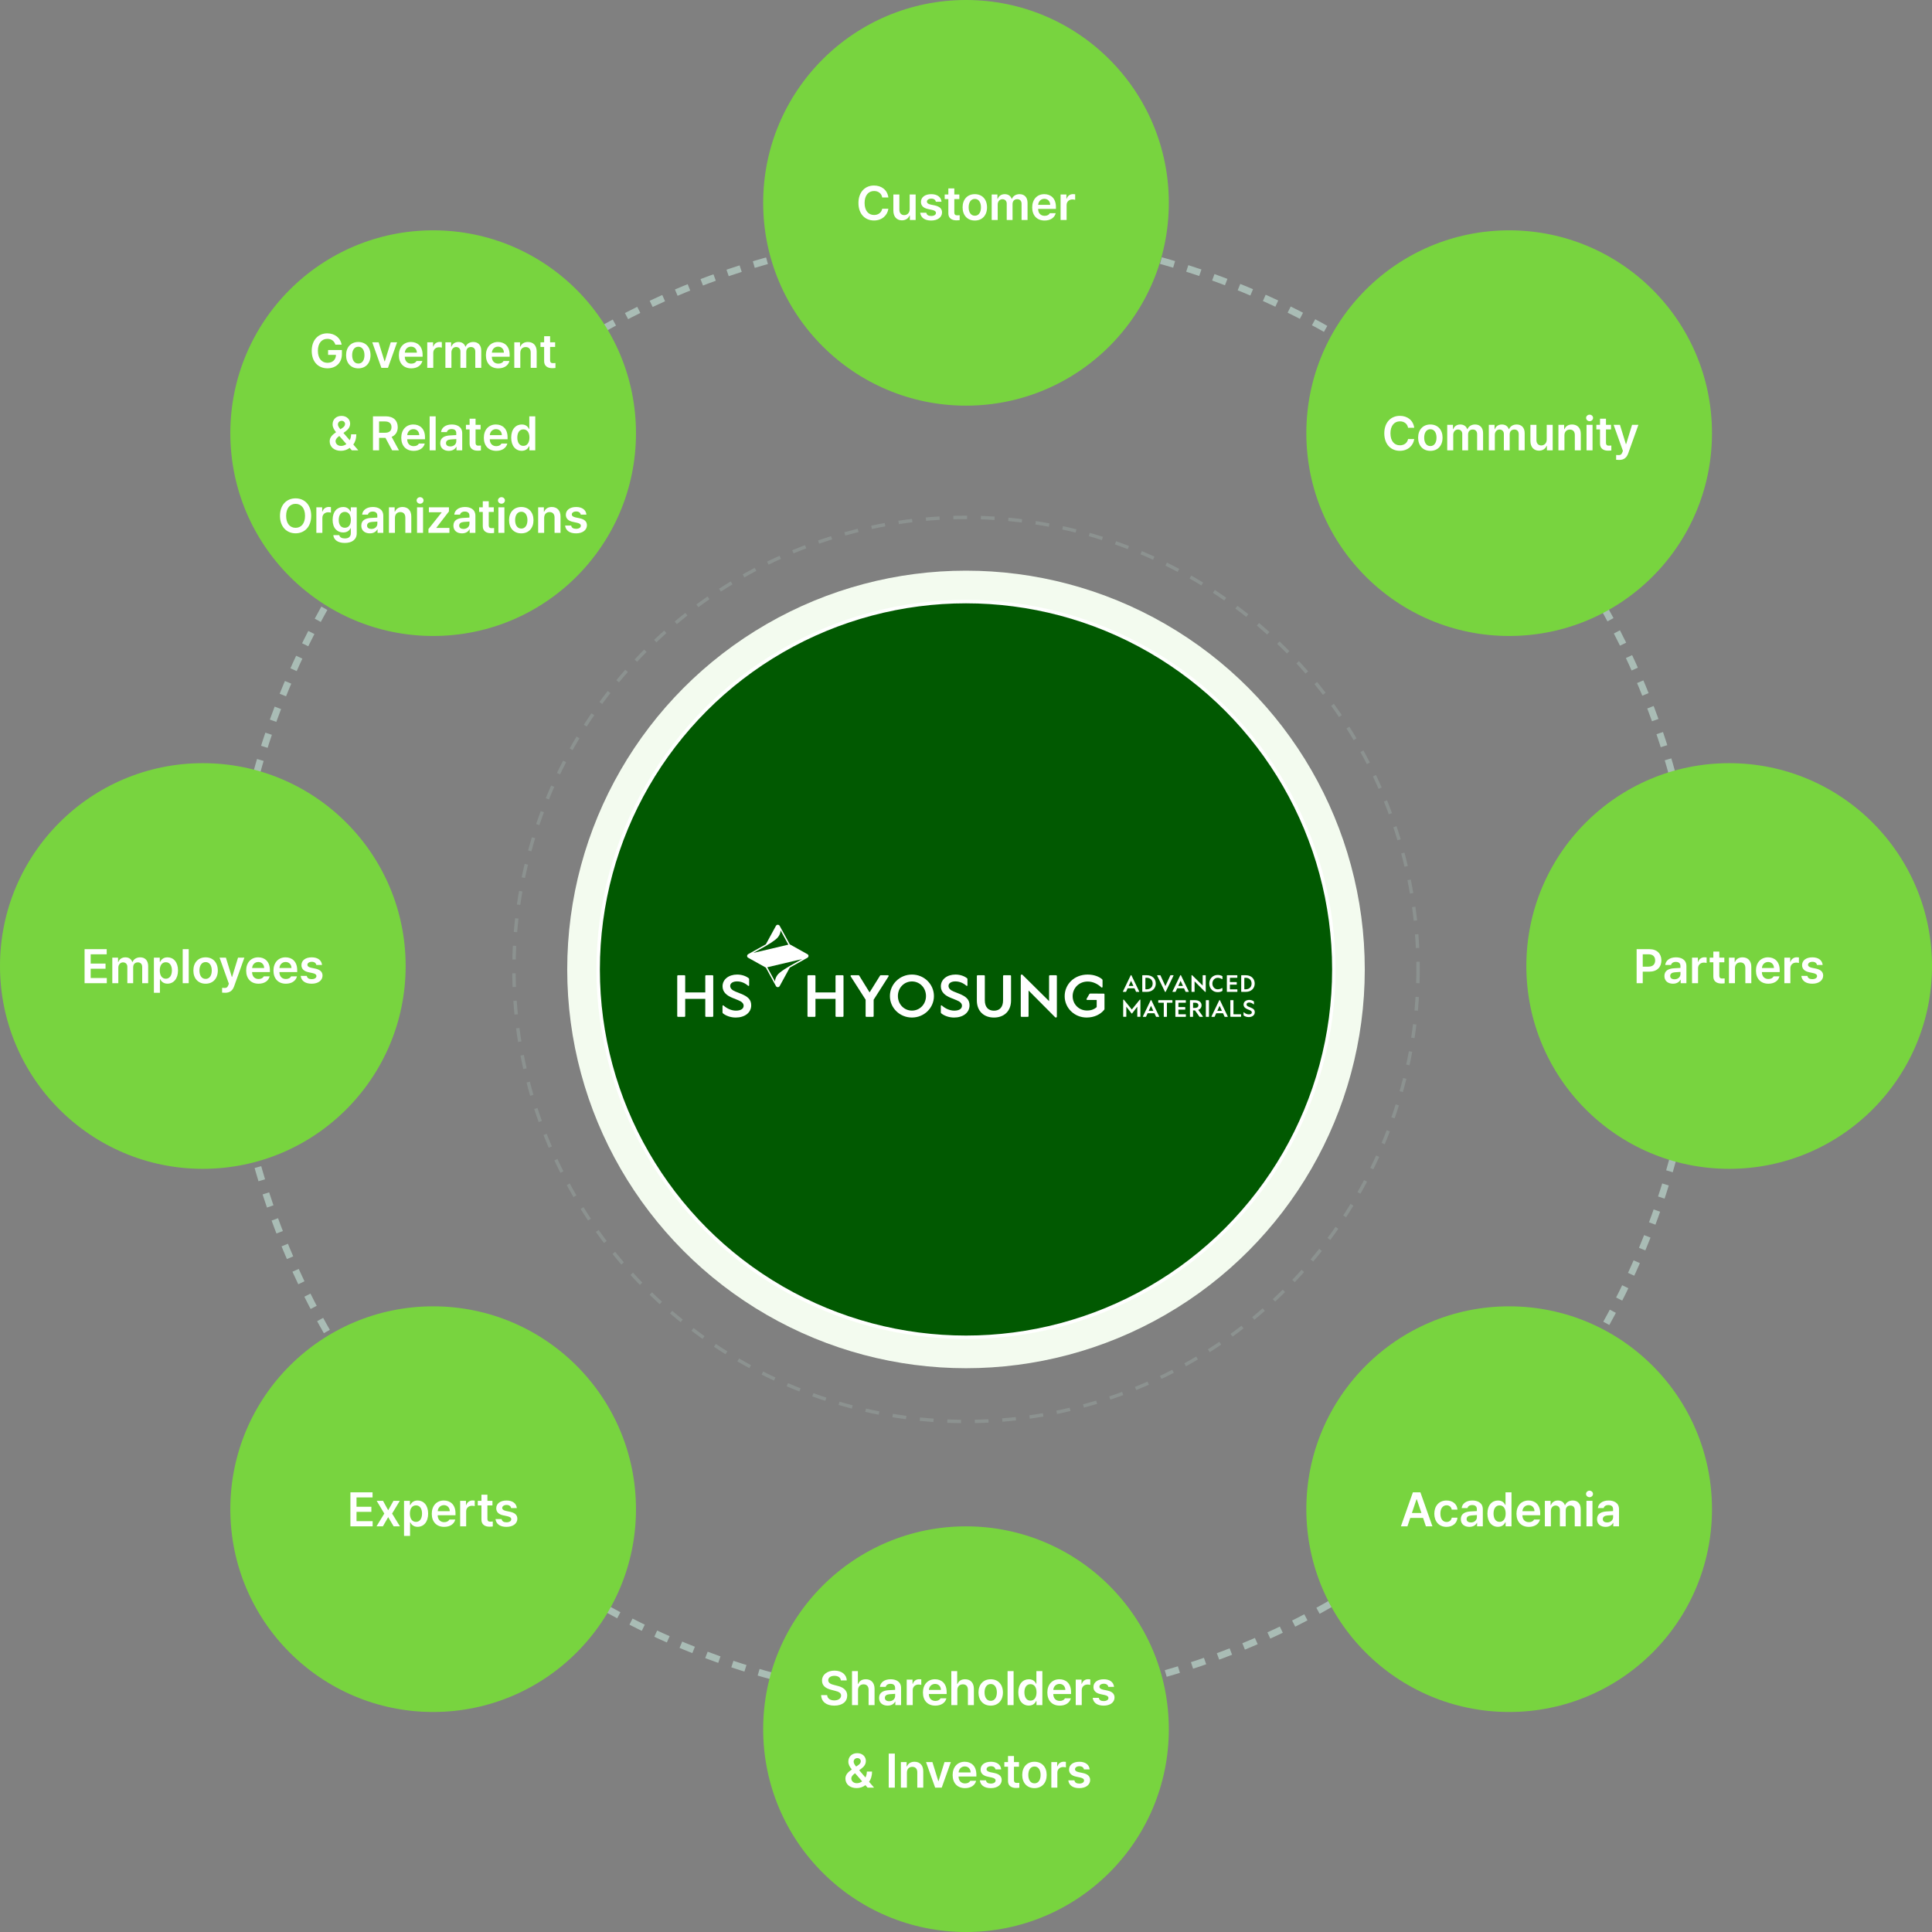 <svg width="562" height="562" viewBox="0 0 562 562" fill="none" xmlns="http://www.w3.org/2000/svg">
<rect x="0" y="0" width="562" height="562" fill="#808080" stroke="none"/>
<circle cx="281" cy="282" r="131.5" stroke="#A9BCB5" stroke-opacity="0.3" stroke-dasharray="4 4"/>
<circle cx="280.5" cy="281.5" r="213.5" stroke="#A9BCB5" stroke-width="2" stroke-dasharray="4 4"/>
<circle cx="439" cy="126" r="59" fill="#78D43F"/>
<circle cx="439" cy="439" r="59" fill="#78D43F"/>
<circle cx="126" cy="126" r="59" fill="#78D43F"/>
<circle cx="281" cy="59" r="59" fill="#78D43F"/>
<circle cx="59" cy="281" r="59" fill="#78D43F"/>
<circle cx="503" cy="281" r="59" fill="#78D43F"/>
<circle cx="281" cy="503" r="59" fill="#78D43F"/>
<circle cx="126" cy="439" r="59" fill="#78D43F"/>
<path d="M476.08 286V276.102H479.799C482.068 276.102 483.285 277.482 483.285 279.383C483.285 281.283 482.055 282.65 479.771 282.65H477.857V286H476.08ZM477.857 281.188H479.525C480.865 281.188 481.467 280.436 481.467 279.383C481.467 278.316 480.865 277.592 479.525 277.592H477.857V281.188ZM484.16 283.908C484.16 282.24 485.541 281.748 486.922 281.666C487.435 281.632 488.501 281.57 488.822 281.557V280.969C488.822 280.23 488.344 279.807 487.482 279.807C486.703 279.807 486.225 280.162 486.088 280.695H484.406C484.529 279.438 485.664 278.48 487.523 278.48C488.932 278.48 490.559 279.055 490.559 281.037V286H488.891V284.975H488.836C488.508 285.604 487.811 286.15 486.648 286.15C485.227 286.15 484.16 285.371 484.16 283.908ZM485.842 283.895C485.842 284.537 486.361 284.865 487.1 284.865C488.152 284.865 488.836 284.168 488.836 283.334V282.719L487.195 282.828C486.361 282.896 485.842 283.238 485.842 283.895ZM492.199 286V278.576H493.895V279.807H493.977C494.236 278.959 494.961 278.467 495.809 278.467C496 278.467 496.273 278.48 496.438 278.508V280.121C496.287 280.066 495.918 280.012 495.631 280.012C494.66 280.012 493.949 280.682 493.949 281.625V286H492.199ZM501.592 278.576V279.916H500.129V283.771C500.129 284.482 500.484 284.633 500.922 284.633C501.127 284.633 501.469 284.619 501.688 284.605V286.027C501.482 286.068 501.141 286.096 500.703 286.096C499.391 286.096 498.379 285.453 498.393 284.059V279.916H497.326V278.576H498.393V276.799H500.129V278.576H501.592ZM504.682 281.652V286H502.932V278.576H504.6V279.834H504.695C505.037 279 505.789 278.48 506.896 278.48C508.441 278.48 509.453 279.492 509.439 281.27V286H507.703V281.543C507.703 280.545 507.17 279.957 506.254 279.957C505.324 279.957 504.682 280.572 504.682 281.652ZM514.402 286.15C512.16 286.15 510.793 284.66 510.793 282.336C510.793 280.039 512.188 278.48 514.307 278.48C516.125 278.48 517.697 279.615 517.697 282.227V282.773H512.516C512.536 284.038 513.281 284.783 514.416 284.783C515.182 284.783 515.701 284.455 515.92 284.018H517.629C517.314 285.303 516.125 286.15 514.402 286.15ZM512.529 281.584H516.029C516.016 280.572 515.346 279.834 514.334 279.834C513.281 279.834 512.584 280.634 512.529 281.584ZM519.051 286V278.576H520.746V279.807H520.828C521.088 278.959 521.812 278.467 522.66 278.467C522.852 278.467 523.125 278.48 523.289 278.508V280.121C523.139 280.066 522.77 280.012 522.482 280.012C521.512 280.012 520.801 280.682 520.801 281.625V286H519.051ZM528.539 280.695C528.43 280.135 527.965 279.779 527.227 279.779C526.475 279.779 525.928 280.148 525.941 280.654C525.928 281.037 526.242 281.324 526.994 281.502L528.252 281.762C529.66 282.076 530.33 282.719 530.344 283.785C530.33 285.18 529.113 286.15 527.172 286.15C525.285 286.15 524.164 285.303 523.986 283.881H525.764C525.873 284.51 526.365 284.824 527.172 284.824C528.006 284.824 528.566 284.482 528.566 283.936C528.566 283.512 528.225 283.238 527.486 283.074L526.297 282.814C524.916 282.541 524.205 281.816 524.205 280.75C524.205 279.383 525.381 278.48 527.199 278.48C528.977 278.48 530.07 279.342 530.193 280.695H528.539Z" fill="white"/>
<path d="M409.595 124.438C409.389 123.248 408.432 122.564 407.229 122.564C405.602 122.564 404.468 123.809 404.468 126.051C404.468 128.32 405.616 129.537 407.229 129.537C408.405 129.537 409.362 128.881 409.595 127.719H411.386C411.112 129.619 409.554 131.137 407.202 131.137C404.591 131.137 402.677 129.236 402.677 126.051C402.677 122.852 404.618 120.965 407.202 120.965C409.389 120.965 411.085 122.236 411.386 124.438H409.595ZM416.075 131.15C413.915 131.15 412.52 129.619 412.52 127.322C412.52 125.012 413.915 123.48 416.075 123.48C418.249 123.48 419.63 125.012 419.63 127.322C419.63 129.619 418.249 131.15 416.075 131.15ZM416.089 129.756C417.278 129.756 417.866 128.676 417.866 127.309C417.866 125.955 417.278 124.861 416.089 124.861C414.872 124.861 414.284 125.955 414.284 127.309C414.284 128.676 414.872 129.756 416.089 129.756ZM420.983 131V123.576H422.651V124.834H422.747C423.048 123.986 423.8 123.48 424.784 123.48C425.796 123.48 426.507 123.986 426.794 124.834H426.876C427.204 124.014 428.024 123.48 429.104 123.48C430.458 123.48 431.415 124.355 431.415 126.01V131H429.679V126.283C429.679 125.354 429.118 124.943 428.407 124.943C427.546 124.943 427.054 125.531 427.054 126.365V131H425.358V126.215C425.358 125.449 424.839 124.943 424.1 124.943C423.348 124.943 422.733 125.559 422.733 126.488V131H420.983ZM433.083 131V123.576H434.751V124.834H434.846C435.147 123.986 435.899 123.48 436.884 123.48C437.895 123.48 438.606 123.986 438.893 124.834H438.975C439.304 124.014 440.124 123.48 441.204 123.48C442.557 123.48 443.514 124.355 443.514 126.01V131H441.778V126.283C441.778 125.354 441.218 124.943 440.507 124.943C439.645 124.943 439.153 125.531 439.153 126.365V131H437.458V126.215C437.458 125.449 436.938 124.943 436.2 124.943C435.448 124.943 434.833 125.559 434.833 126.488V131H433.083ZM449.927 127.883V123.576H451.663V131H449.981V129.688H449.899C449.557 130.508 448.778 131.096 447.671 131.096C446.208 131.096 445.196 130.084 445.182 128.307V123.576H446.932V128.033C446.932 128.977 447.493 129.578 448.341 129.578C449.106 129.578 449.927 129.018 449.927 127.883ZM455.081 126.652V131H453.331V123.576H454.999V124.834H455.095C455.436 124 456.188 123.48 457.296 123.48C458.841 123.48 459.852 124.492 459.839 126.27V131H458.102V126.543C458.102 125.545 457.569 124.957 456.653 124.957C455.723 124.957 455.081 125.572 455.081 126.652ZM461.507 131V123.576H463.257V131H461.507ZM462.395 122.523C461.848 122.523 461.384 122.1 461.384 121.566C461.384 121.047 461.848 120.623 462.395 120.623C462.956 120.623 463.407 121.047 463.407 121.566C463.407 122.1 462.956 122.523 462.395 122.523ZM468.63 123.576V124.916H467.167V128.771C467.167 129.482 467.522 129.633 467.96 129.633C468.165 129.633 468.507 129.619 468.725 129.605V131.027C468.52 131.068 468.179 131.096 467.741 131.096C466.429 131.096 465.417 130.453 465.43 129.059V124.916H464.364V123.576H465.43V121.799H467.167V123.576H468.63ZM471.022 133.789C470.68 133.789 470.339 133.775 470.12 133.748V132.354C470.339 132.367 470.626 132.381 470.858 132.381C471.282 132.381 471.637 132.34 471.938 131.547L472.089 131.15L469.382 123.576H471.227L472.95 129.182H473.032L474.755 123.576H476.6L473.62 131.902C473.196 133.092 472.417 133.789 471.022 133.789Z" fill="white"/>
<path d="M256.63 57.438C256.425 56.248 255.468 55.565 254.265 55.565C252.638 55.565 251.503 56.809 251.503 59.051C251.503 61.32 252.651 62.537 254.265 62.537C255.44 62.537 256.397 61.881 256.63 60.719H258.421C258.147 62.619 256.589 64.137 254.237 64.137C251.626 64.137 249.712 62.236 249.712 59.051C249.712 55.852 251.653 53.965 254.237 53.965C256.425 53.965 258.12 55.236 258.421 57.438H256.63ZM264.614 60.883V56.576H266.351V64H264.669V62.688H264.587C264.245 63.508 263.466 64.096 262.358 64.096C260.896 64.096 259.884 63.084 259.87 61.307V56.576H261.62V61.033C261.62 61.977 262.181 62.578 263.028 62.578C263.794 62.578 264.614 62.018 264.614 60.883ZM272.229 58.695C272.12 58.135 271.655 57.779 270.917 57.779C270.165 57.779 269.618 58.148 269.632 58.654C269.618 59.037 269.933 59.324 270.685 59.502L271.942 59.762C273.351 60.076 274.021 60.719 274.034 61.785C274.021 63.18 272.804 64.15 270.862 64.15C268.976 64.15 267.854 63.303 267.677 61.881H269.454C269.563 62.51 270.056 62.824 270.862 62.824C271.696 62.824 272.257 62.482 272.257 61.935C272.257 61.512 271.915 61.238 271.177 61.074L269.987 60.815C268.606 60.541 267.896 59.816 267.896 58.75C267.896 57.383 269.071 56.48 270.89 56.48C272.667 56.48 273.761 57.342 273.884 58.695H272.229ZM279.065 56.576V57.916H277.603V61.772C277.603 62.482 277.958 62.633 278.396 62.633C278.601 62.633 278.942 62.619 279.161 62.605V64.027C278.956 64.068 278.614 64.096 278.177 64.096C276.864 64.096 275.853 63.453 275.866 62.059V57.916H274.8V56.576H275.866V54.799H277.603V56.576H279.065ZM283.563 64.15C281.403 64.15 280.009 62.619 280.009 60.322C280.009 58.012 281.403 56.48 283.563 56.48C285.737 56.48 287.118 58.012 287.118 60.322C287.118 62.619 285.737 64.15 283.563 64.15ZM283.577 62.756C284.767 62.756 285.354 61.676 285.354 60.309C285.354 58.955 284.767 57.861 283.577 57.861C282.36 57.861 281.772 58.955 281.772 60.309C281.772 61.676 282.36 62.756 283.577 62.756ZM288.472 64V56.576H290.14V57.834H290.235C290.536 56.986 291.288 56.48 292.272 56.48C293.284 56.48 293.995 56.986 294.282 57.834H294.364C294.692 57.014 295.513 56.48 296.593 56.48C297.946 56.48 298.903 57.355 298.903 59.01V64H297.167V59.283C297.167 58.353 296.606 57.943 295.896 57.943C295.034 57.943 294.542 58.531 294.542 59.365V64H292.847V59.215C292.847 58.449 292.327 57.943 291.589 57.943C290.837 57.943 290.222 58.559 290.222 59.488V64H288.472ZM303.866 64.15C301.624 64.15 300.257 62.66 300.257 60.336C300.257 58.039 301.651 56.48 303.771 56.48C305.589 56.48 307.161 57.615 307.161 60.227V60.773H301.979C302 62.038 302.745 62.783 303.88 62.783C304.646 62.783 305.165 62.455 305.384 62.018H307.093C306.778 63.303 305.589 64.15 303.866 64.15ZM301.993 59.584H305.493C305.479 58.572 304.81 57.834 303.798 57.834C302.745 57.834 302.048 58.634 301.993 59.584ZM308.515 64V56.576H310.21V57.807H310.292C310.552 56.959 311.276 56.467 312.124 56.467C312.315 56.467 312.589 56.48 312.753 56.508V58.121C312.603 58.066 312.233 58.012 311.946 58.012C310.976 58.012 310.265 58.682 310.265 59.625V64H308.515Z" fill="white"/>
<path d="M97.556 100.26C97.241 99.207 96.421 98.564 95.218 98.564C93.618 98.564 92.47 99.809 92.47 102.037C92.47 104.293 93.605 105.537 95.259 105.537C96.749 105.537 97.706 104.635 97.733 103.227H95.436V101.818H99.456V103.008C99.456 105.551 97.706 107.137 95.259 107.137C92.524 107.137 90.679 105.195 90.679 102.051C90.679 98.879 92.606 96.965 95.204 96.965C97.392 96.965 99.073 98.318 99.374 100.26H97.556ZM104.228 107.15C102.067 107.15 100.673 105.619 100.673 103.322C100.673 101.012 102.067 99.481 104.228 99.481C106.401 99.481 107.782 101.012 107.782 103.322C107.782 105.619 106.401 107.15 104.228 107.15ZM104.241 105.756C105.431 105.756 106.019 104.676 106.019 103.309C106.019 101.955 105.431 100.861 104.241 100.861C103.024 100.861 102.437 101.955 102.437 103.309C102.437 104.676 103.024 105.756 104.241 105.756ZM115.507 99.576L112.854 107H110.94L108.288 99.576H110.147L111.856 105.1H111.938L113.661 99.576H115.507ZM119.636 107.15C117.394 107.15 116.026 105.66 116.026 103.336C116.026 101.039 117.421 99.481 119.54 99.481C121.358 99.481 122.931 100.615 122.931 103.227V103.773H117.749C117.77 105.038 118.515 105.783 119.649 105.783C120.415 105.783 120.935 105.455 121.153 105.018H122.862C122.548 106.303 121.358 107.15 119.636 107.15ZM117.763 102.584H121.263C121.249 101.572 120.579 100.834 119.567 100.834C118.515 100.834 117.817 101.634 117.763 102.584ZM124.284 107V99.576H125.979V100.807H126.062C126.321 99.959 127.046 99.467 127.894 99.467C128.085 99.467 128.358 99.481 128.522 99.508V101.121C128.372 101.066 128.003 101.012 127.716 101.012C126.745 101.012 126.034 101.682 126.034 102.625V107H124.284ZM129.562 107V99.576H131.229V100.834H131.325C131.626 99.986 132.378 99.481 133.362 99.481C134.374 99.481 135.085 99.986 135.372 100.834H135.454C135.782 100.014 136.603 99.481 137.683 99.481C139.036 99.481 139.993 100.355 139.993 102.01V107H138.257V102.283C138.257 101.354 137.696 100.943 136.985 100.943C136.124 100.943 135.632 101.531 135.632 102.365V107H133.937V102.215C133.937 101.449 133.417 100.943 132.679 100.943C131.927 100.943 131.312 101.559 131.312 102.488V107H129.562ZM144.956 107.15C142.714 107.15 141.347 105.66 141.347 103.336C141.347 101.039 142.741 99.481 144.86 99.481C146.679 99.481 148.251 100.615 148.251 103.227V103.773H143.069C143.09 105.038 143.835 105.783 144.97 105.783C145.735 105.783 146.255 105.455 146.474 105.018H148.183C147.868 106.303 146.679 107.15 144.956 107.15ZM143.083 102.584H146.583C146.569 101.572 145.899 100.834 144.888 100.834C143.835 100.834 143.138 101.634 143.083 102.584ZM151.354 102.652V107H149.604V99.576H151.272V100.834H151.368C151.71 100 152.462 99.481 153.569 99.481C155.114 99.481 156.126 100.492 156.112 102.27V107H154.376V102.543C154.376 101.545 153.843 100.957 152.927 100.957C151.997 100.957 151.354 101.572 151.354 102.652ZM161.485 99.576V100.916H160.022V104.771C160.022 105.482 160.378 105.633 160.815 105.633C161.021 105.633 161.362 105.619 161.581 105.605V107.027C161.376 107.068 161.034 107.096 160.597 107.096C159.284 107.096 158.272 106.453 158.286 105.059V100.916H157.22V99.576H158.286V97.799H160.022V99.576H161.485ZM99.169 131.137C97.145 131.137 95.901 129.947 95.901 128.375C95.901 127.213 96.66 126.488 97.761 125.723C97.186 125.025 96.749 124.308 96.749 123.426C96.749 122.018 97.774 120.979 99.333 120.979C100.892 120.979 101.849 122.018 101.849 123.221C101.849 124.164 101.356 124.875 100.536 125.477L99.907 125.941L101.726 128.061C101.979 127.575 102.136 126.994 102.136 126.338H103.64C103.64 127.698 103.264 128.662 102.778 129.305L104.228 131H102.341L101.712 130.275C101.001 130.863 100.044 131.137 99.169 131.137ZM97.61 128.293C97.61 129.086 98.239 129.715 99.224 129.715C99.75 129.715 100.29 129.53 100.769 129.182L98.704 126.816L98.54 126.939C97.87 127.432 97.61 127.951 97.61 128.293ZM98.294 123.453C98.294 123.904 98.602 124.362 99.019 124.875L99.579 124.492C100.099 124.15 100.372 123.809 100.372 123.303C100.372 122.865 99.989 122.4 99.36 122.414C98.731 122.414 98.294 122.906 98.294 123.453ZM108.493 131V121.102H112.212C114.481 121.102 115.698 122.373 115.698 124.26C115.698 125.606 115.083 126.604 113.921 127.076L116.054 131H114.071L112.13 127.377H110.271V131H108.493ZM110.271 125.887H111.938C113.278 125.887 113.88 125.312 113.88 124.26C113.88 123.207 113.278 122.592 111.938 122.592H110.271V125.887ZM120.333 131.15C118.091 131.15 116.724 129.66 116.724 127.336C116.724 125.039 118.118 123.48 120.237 123.48C122.056 123.48 123.628 124.615 123.628 127.227V127.773H118.446C118.467 129.038 119.212 129.783 120.347 129.783C121.112 129.783 121.632 129.455 121.851 129.018H123.56C123.245 130.303 122.056 131.15 120.333 131.15ZM118.46 126.584H121.96C121.946 125.572 121.276 124.834 120.265 124.834C119.212 124.834 118.515 125.634 118.46 126.584ZM126.731 121.102V131H124.981V121.102H126.731ZM128.058 128.908C128.058 127.24 129.438 126.748 130.819 126.666C131.332 126.632 132.398 126.57 132.72 126.557V125.969C132.72 125.23 132.241 124.807 131.38 124.807C130.601 124.807 130.122 125.162 129.985 125.695H128.304C128.427 124.438 129.562 123.48 131.421 123.48C132.829 123.48 134.456 124.055 134.456 126.037V131H132.788V129.975H132.733C132.405 130.604 131.708 131.15 130.546 131.15C129.124 131.15 128.058 130.371 128.058 128.908ZM129.739 128.895C129.739 129.537 130.259 129.865 130.997 129.865C132.05 129.865 132.733 129.168 132.733 128.334V127.719L131.093 127.828C130.259 127.896 129.739 128.238 129.739 128.895ZM139.802 123.576V124.916H138.339V128.771C138.339 129.482 138.694 129.633 139.132 129.633C139.337 129.633 139.679 129.619 139.897 129.605V131.027C139.692 131.068 139.351 131.096 138.913 131.096C137.601 131.096 136.589 130.453 136.603 129.059V124.916H135.536V123.576H136.603V121.799H138.339V123.576H139.802ZM144.354 131.15C142.112 131.15 140.745 129.66 140.745 127.336C140.745 125.039 142.14 123.48 144.259 123.48C146.077 123.48 147.649 124.615 147.649 127.227V127.773H142.468C142.488 129.038 143.233 129.783 144.368 129.783C145.134 129.783 145.653 129.455 145.872 129.018H147.581C147.267 130.303 146.077 131.15 144.354 131.15ZM142.481 126.584H145.981C145.968 125.572 145.298 124.834 144.286 124.834C143.233 124.834 142.536 125.634 142.481 126.584ZM151.765 131.137C150.015 131.137 148.702 129.742 148.702 127.295C148.702 124.82 150.056 123.48 151.778 123.48C153.091 123.48 153.638 124.26 153.897 124.793H153.966V121.102H155.702V131H153.993V129.824H153.897C153.624 130.371 153.05 131.137 151.765 131.137ZM152.243 129.701C153.364 129.701 154.007 128.73 154.007 127.281C154.007 125.846 153.378 124.902 152.243 124.902C151.081 124.902 150.479 125.9 150.479 127.281C150.479 128.689 151.095 129.701 152.243 129.701ZM90.522 150.051C90.522 153.25 88.58 155.137 85.982 155.137C83.385 155.137 81.443 153.236 81.443 150.051C81.443 146.852 83.385 144.965 85.982 144.965C88.58 144.965 90.522 146.852 90.522 150.051ZM88.731 150.051C88.731 147.795 87.596 146.564 85.982 146.564C84.369 146.564 83.234 147.795 83.234 150.051C83.234 152.307 84.369 153.537 85.982 153.537C87.596 153.537 88.731 152.307 88.731 150.051ZM92.025 155V147.576H93.721V148.807H93.803C94.062 147.959 94.787 147.467 95.635 147.467C95.826 147.467 96.1 147.48 96.264 147.508V149.121C96.113 149.066 95.744 149.012 95.457 149.012C94.486 149.012 93.775 149.682 93.775 150.625V155H92.025ZM100.297 157.939C98.328 157.939 97.084 157.064 96.961 155.67H98.697C98.82 156.312 99.436 156.627 100.324 156.627C101.363 156.627 102.047 156.176 102.047 155.082V153.66H101.965C101.691 154.207 101.104 154.891 99.818 154.891C98.109 154.891 96.756 153.646 96.756 151.227C96.756 148.779 98.109 147.48 99.832 147.48C101.145 147.48 101.691 148.26 101.965 148.793H102.047V147.576H103.77V155.123C103.77 157.023 102.307 157.939 100.297 157.939ZM100.297 153.523C101.418 153.523 102.061 152.676 102.061 151.254C102.061 149.846 101.432 148.902 100.297 148.902C99.135 148.902 98.533 149.9 98.533 151.254C98.533 152.621 99.148 153.523 100.297 153.523ZM105.096 152.908C105.096 151.24 106.477 150.748 107.857 150.666C108.37 150.632 109.437 150.57 109.758 150.557V149.969C109.758 149.23 109.279 148.807 108.418 148.807C107.639 148.807 107.16 149.162 107.023 149.695H105.342C105.465 148.438 106.6 147.48 108.459 147.48C109.867 147.48 111.494 148.055 111.494 150.037V155H109.826V153.975H109.771C109.443 154.604 108.746 155.15 107.584 155.15C106.162 155.15 105.096 154.371 105.096 152.908ZM106.777 152.895C106.777 153.537 107.297 153.865 108.035 153.865C109.088 153.865 109.771 153.168 109.771 152.334V151.719L108.131 151.828C107.297 151.896 106.777 152.238 106.777 152.895ZM114.885 150.652V155H113.135V147.576H114.803V148.834H114.898C115.24 148 115.992 147.48 117.1 147.48C118.645 147.48 119.656 148.492 119.643 150.27V155H117.906V150.543C117.906 149.545 117.373 148.957 116.457 148.957C115.527 148.957 114.885 149.572 114.885 150.652ZM121.311 155V147.576H123.061V155H121.311ZM122.199 146.523C121.652 146.523 121.188 146.1 121.188 145.566C121.188 145.047 121.652 144.623 122.199 144.623C122.76 144.623 123.211 145.047 123.211 145.566C123.211 146.1 122.76 146.523 122.199 146.523ZM124.633 155V153.893L128.461 149.08V149.012H124.756V147.576H130.594V148.766L126.943 153.496V153.564H130.73V155H124.633ZM131.893 152.908C131.893 151.24 133.273 150.748 134.654 150.666C135.167 150.632 136.233 150.57 136.555 150.557V149.969C136.555 149.23 136.076 148.807 135.215 148.807C134.436 148.807 133.957 149.162 133.82 149.695H132.139C132.262 148.438 133.396 147.48 135.256 147.48C136.664 147.48 138.291 148.055 138.291 150.037V155H136.623V153.975H136.568C136.24 154.604 135.543 155.15 134.381 155.15C132.959 155.15 131.893 154.371 131.893 152.908ZM133.574 152.895C133.574 153.537 134.094 153.865 134.832 153.865C135.885 153.865 136.568 153.168 136.568 152.334V151.719L134.928 151.828C134.094 151.896 133.574 152.238 133.574 152.895ZM143.637 147.576V148.916H142.174V152.771C142.174 153.482 142.529 153.633 142.967 153.633C143.172 153.633 143.514 153.619 143.732 153.605V155.027C143.527 155.068 143.186 155.096 142.748 155.096C141.436 155.096 140.424 154.453 140.438 153.059V148.916H139.371V147.576H140.438V145.799H142.174V147.576H143.637ZM144.977 155V147.576H146.727V155H144.977ZM145.865 146.523C145.318 146.523 144.854 146.1 144.854 145.566C144.854 145.047 145.318 144.623 145.865 144.623C146.426 144.623 146.877 145.047 146.877 145.566C146.877 146.1 146.426 146.523 145.865 146.523ZM151.635 155.15C149.475 155.15 148.08 153.619 148.08 151.322C148.08 149.012 149.475 147.48 151.635 147.48C153.809 147.48 155.189 149.012 155.189 151.322C155.189 153.619 153.809 155.15 151.635 155.15ZM151.648 153.756C152.838 153.756 153.426 152.676 153.426 151.309C153.426 149.955 152.838 148.861 151.648 148.861C150.432 148.861 149.844 149.955 149.844 151.309C149.844 152.676 150.432 153.756 151.648 153.756ZM158.293 150.652V155H156.543V147.576H158.211V148.834H158.307C158.648 148 159.4 147.48 160.508 147.48C162.053 147.48 163.064 148.492 163.051 150.27V155H161.314V150.543C161.314 149.545 160.781 148.957 159.865 148.957C158.936 148.957 158.293 149.572 158.293 150.652ZM168.93 149.695C168.82 149.135 168.355 148.779 167.617 148.779C166.865 148.779 166.318 149.148 166.332 149.654C166.318 150.037 166.633 150.324 167.385 150.502L168.643 150.762C170.051 151.076 170.721 151.719 170.734 152.785C170.721 154.18 169.504 155.15 167.562 155.15C165.676 155.15 164.555 154.303 164.377 152.881H166.154C166.264 153.51 166.756 153.824 167.562 153.824C168.396 153.824 168.957 153.482 168.957 152.936C168.957 152.512 168.615 152.238 167.877 152.074L166.688 151.814C165.307 151.541 164.596 150.816 164.596 149.75C164.596 148.383 165.771 147.48 167.59 147.48C169.367 147.48 170.461 148.342 170.584 149.695H168.93Z" fill="white"/>
<path d="M24.602 286V276.102H31.041V277.592H26.379V280.299H30.699V281.789H26.379V284.496H31.068V286H24.602ZM32.668 286V278.576H34.336V279.834H34.432C34.732 278.986 35.484 278.48 36.469 278.48C37.48 278.48 38.191 278.986 38.478 279.834H38.56C38.889 279.014 39.709 278.48 40.789 278.48C42.143 278.48 43.1 279.355 43.1 281.01V286H41.363V281.283C41.363 280.354 40.803 279.943 40.092 279.943C39.23 279.943 38.738 280.531 38.738 281.365V286H37.043V281.215C37.043 280.449 36.523 279.943 35.785 279.943C35.033 279.943 34.418 280.559 34.418 281.488V286H32.668ZM44.768 288.789V278.576H46.477V279.793H46.586C46.859 279.26 47.406 278.48 48.719 278.48C50.428 278.48 51.781 279.82 51.781 282.295C51.781 284.742 50.469 286.137 48.719 286.137C47.434 286.137 46.859 285.371 46.586 284.824H46.518V288.789H44.768ZM46.477 282.281C46.477 283.73 47.105 284.701 48.24 284.701C49.389 284.701 50.004 283.689 50.004 282.281C50.004 280.9 49.402 279.902 48.24 279.902C47.105 279.902 46.477 280.846 46.477 282.281ZM54.898 276.102V286H53.148V276.102H54.898ZM59.807 286.15C57.647 286.15 56.252 284.619 56.252 282.322C56.252 280.012 57.647 278.48 59.807 278.48C61.98 278.48 63.361 280.012 63.361 282.322C63.361 284.619 61.98 286.15 59.807 286.15ZM59.82 284.756C61.01 284.756 61.598 283.676 61.598 282.309C61.598 280.955 61.01 279.861 59.82 279.861C58.603 279.861 58.016 280.955 58.016 282.309C58.016 283.676 58.603 284.756 59.82 284.756ZM65.508 288.789C65.166 288.789 64.824 288.775 64.606 288.748V287.354C64.824 287.367 65.111 287.381 65.344 287.381C65.768 287.381 66.123 287.34 66.424 286.547L66.574 286.15L63.867 278.576H65.713L67.436 284.182H67.518L69.24 278.576H71.086L68.106 286.902C67.682 288.092 66.902 288.789 65.508 288.789ZM75.215 286.15C72.973 286.15 71.606 284.66 71.606 282.336C71.606 280.039 73 278.48 75.119 278.48C76.938 278.48 78.51 279.615 78.51 282.227V282.773H73.328C73.349 284.038 74.094 284.783 75.228 284.783C75.994 284.783 76.514 284.455 76.732 284.018H78.441C78.127 285.303 76.938 286.15 75.215 286.15ZM73.342 281.584H76.842C76.828 280.572 76.158 279.834 75.147 279.834C74.094 279.834 73.397 280.634 73.342 281.584ZM83.158 286.15C80.916 286.15 79.549 284.66 79.549 282.336C79.549 280.039 80.943 278.48 83.062 278.48C84.881 278.48 86.453 279.615 86.453 282.227V282.773H81.272C81.292 284.038 82.037 284.783 83.172 284.783C83.938 284.783 84.457 284.455 84.676 284.018H86.385C86.07 285.303 84.881 286.15 83.158 286.15ZM81.285 281.584H84.785C84.772 280.572 84.102 279.834 83.09 279.834C82.037 279.834 81.34 280.634 81.285 281.584ZM92.018 280.695C91.908 280.135 91.443 279.779 90.705 279.779C89.953 279.779 89.406 280.148 89.42 280.654C89.406 281.037 89.721 281.324 90.473 281.502L91.731 281.762C93.139 282.076 93.809 282.719 93.822 283.785C93.809 285.18 92.592 286.15 90.65 286.15C88.764 286.15 87.643 285.303 87.465 283.881H89.242C89.352 284.51 89.844 284.824 90.65 284.824C91.484 284.824 92.045 284.482 92.045 283.936C92.045 283.512 91.703 283.238 90.965 283.074L89.775 282.814C88.394 282.541 87.684 281.816 87.684 280.75C87.684 279.383 88.859 278.48 90.678 278.48C92.455 278.48 93.549 279.342 93.672 280.695H92.018Z" fill="white"/>
<path d="M101.931 444V434.102H108.37V435.592H103.708V438.299H108.028V439.789H103.708V442.496H108.397V444H101.931ZM111.419 436.576L112.923 439.324L114.454 436.576H116.3L114.058 440.281L116.341 444H114.509L112.923 441.32L111.378 444H109.519L111.788 440.281L109.573 436.576H111.419ZM117.53 446.789V436.576H119.239V437.793H119.349C119.622 437.26 120.169 436.48 121.481 436.48C123.19 436.48 124.544 437.82 124.544 440.295C124.544 442.742 123.231 444.137 121.481 444.137C120.196 444.137 119.622 443.371 119.349 442.824H119.28V446.789H117.53ZM119.239 440.281C119.239 441.73 119.868 442.701 121.003 442.701C122.151 442.701 122.767 441.689 122.767 440.281C122.767 438.9 122.165 437.902 121.003 437.902C119.868 437.902 119.239 438.846 119.239 440.281ZM129.206 444.15C126.964 444.15 125.597 442.66 125.597 440.336C125.597 438.039 126.991 436.48 129.11 436.48C130.929 436.48 132.501 437.615 132.501 440.227V440.773H127.319C127.34 442.038 128.085 442.783 129.22 442.783C129.985 442.783 130.505 442.455 130.724 442.018H132.433C132.118 443.303 130.929 444.15 129.206 444.15ZM127.333 439.584H130.833C130.819 438.572 130.149 437.834 129.138 437.834C128.085 437.834 127.388 438.634 127.333 439.584ZM133.854 444V436.576H135.55V437.807H135.632C135.892 436.959 136.616 436.467 137.464 436.467C137.655 436.467 137.929 436.48 138.093 436.508V438.121C137.942 438.066 137.573 438.012 137.286 438.012C136.315 438.012 135.604 438.682 135.604 439.625V444H133.854ZM143.247 436.576V437.916H141.784V441.771C141.784 442.482 142.14 442.633 142.577 442.633C142.782 442.633 143.124 442.619 143.343 442.605V444.027C143.138 444.068 142.796 444.096 142.358 444.096C141.046 444.096 140.034 443.453 140.048 442.059V437.916H138.981V436.576H140.048V434.799H141.784V436.576H143.247ZM148.688 438.695C148.579 438.135 148.114 437.779 147.376 437.779C146.624 437.779 146.077 438.148 146.091 438.654C146.077 439.037 146.392 439.324 147.144 439.502L148.401 439.762C149.81 440.076 150.479 440.719 150.493 441.785C150.479 443.18 149.263 444.15 147.321 444.15C145.435 444.15 144.313 443.303 144.136 441.881H145.913C146.022 442.51 146.515 442.824 147.321 442.824C148.155 442.824 148.716 442.482 148.716 441.936C148.716 441.512 148.374 441.238 147.636 441.074L146.446 440.814C145.065 440.541 144.354 439.816 144.354 438.75C144.354 437.383 145.53 436.48 147.349 436.48C149.126 436.48 150.22 437.342 150.343 438.695H148.688Z" fill="white"/>
<path d="M244.6 488.822C244.518 487.975 243.793 487.482 242.727 487.482C241.605 487.482 240.922 488.029 240.922 488.768C240.922 489.602 241.797 489.943 242.617 490.135L243.547 490.381C245.023 490.723 246.445 491.502 246.445 493.225C246.445 494.961 245.078 496.15 242.699 496.15C240.389 496.15 238.939 495.043 238.857 493.088H240.607C240.689 494.127 241.564 494.633 242.686 494.633C243.861 494.633 244.668 494.059 244.668 493.211C244.668 492.432 243.943 492.104 242.877 491.83L241.756 491.543C240.129 491.119 239.117 490.299 239.117 488.877C239.117 487.127 240.676 485.965 242.754 485.965C244.859 485.965 246.281 487.154 246.309 488.822H244.6ZM249.59 491.652V496H247.84V486.102H249.549V489.834H249.645C249.986 489 250.697 488.48 251.846 488.48C253.391 488.48 254.402 489.479 254.402 491.27V496H252.666V491.543C252.666 490.531 252.119 489.957 251.203 489.957C250.26 489.957 249.59 490.572 249.59 491.652ZM255.715 493.908C255.715 492.24 257.096 491.748 258.477 491.666C258.989 491.632 260.056 491.57 260.377 491.557V490.969C260.377 490.23 259.898 489.807 259.037 489.807C258.258 489.807 257.779 490.162 257.643 490.695H255.961C256.084 489.438 257.219 488.48 259.078 488.48C260.486 488.48 262.113 489.055 262.113 491.037V496H260.445V494.975H260.391C260.062 495.604 259.365 496.15 258.203 496.15C256.781 496.15 255.715 495.371 255.715 493.908ZM257.396 493.895C257.396 494.537 257.916 494.865 258.654 494.865C259.707 494.865 260.391 494.168 260.391 493.334V492.719L258.75 492.828C257.916 492.896 257.396 493.238 257.396 493.895ZM263.754 496V488.576H265.449V489.807H265.531C265.791 488.959 266.516 488.467 267.363 488.467C267.555 488.467 267.828 488.48 267.992 488.508V490.121C267.842 490.066 267.473 490.012 267.186 490.012C266.215 490.012 265.504 490.682 265.504 491.625V496H263.754ZM272.08 496.15C269.838 496.15 268.471 494.66 268.471 492.336C268.471 490.039 269.865 488.48 271.984 488.48C273.803 488.48 275.375 489.615 275.375 492.227V492.773H270.193C270.214 494.038 270.959 494.783 272.094 494.783C272.859 494.783 273.379 494.455 273.598 494.018H275.307C274.992 495.303 273.803 496.15 272.08 496.15ZM270.207 491.584H273.707C273.693 490.572 273.023 489.834 272.012 489.834C270.959 489.834 270.262 490.634 270.207 491.584ZM278.479 491.652V496H276.729V486.102H278.438V489.834H278.533C278.875 489 279.586 488.48 280.734 488.48C282.279 488.48 283.291 489.479 283.291 491.27V496H281.555V491.543C281.555 490.531 281.008 489.957 280.092 489.957C279.148 489.957 278.479 490.572 278.479 491.652ZM288.186 496.15C286.025 496.15 284.631 494.619 284.631 492.322C284.631 490.012 286.025 488.48 288.186 488.48C290.359 488.48 291.74 490.012 291.74 492.322C291.74 494.619 290.359 496.15 288.186 496.15ZM288.199 494.756C289.389 494.756 289.977 493.676 289.977 492.309C289.977 490.955 289.389 489.861 288.199 489.861C286.982 489.861 286.395 490.955 286.395 492.309C286.395 493.676 286.982 494.756 288.199 494.756ZM294.844 486.102V496H293.094V486.102H294.844ZM299.273 496.137C297.523 496.137 296.211 494.742 296.211 492.295C296.211 489.82 297.564 488.48 299.287 488.48C300.6 488.48 301.146 489.26 301.406 489.793H301.475V486.102H303.211V496H301.502V494.824H301.406C301.133 495.371 300.559 496.137 299.273 496.137ZM299.752 494.701C300.873 494.701 301.516 493.73 301.516 492.281C301.516 490.846 300.887 489.902 299.752 489.902C298.59 489.902 297.988 490.9 297.988 492.281C297.988 493.689 298.604 494.701 299.752 494.701ZM308.27 496.15C306.027 496.15 304.66 494.66 304.66 492.336C304.66 490.039 306.055 488.48 308.174 488.48C309.992 488.48 311.564 489.615 311.564 492.227V492.773H306.383C306.403 494.038 307.148 494.783 308.283 494.783C309.049 494.783 309.568 494.455 309.787 494.018H311.496C311.182 495.303 309.992 496.15 308.27 496.15ZM306.396 491.584H309.896C309.883 490.572 309.213 489.834 308.201 489.834C307.148 489.834 306.451 490.634 306.396 491.584ZM312.918 496V488.576H314.613V489.807H314.695C314.955 488.959 315.68 488.467 316.527 488.467C316.719 488.467 316.992 488.48 317.156 488.508V490.121C317.006 490.066 316.637 490.012 316.35 490.012C315.379 490.012 314.668 490.682 314.668 491.625V496H312.918ZM322.406 490.695C322.297 490.135 321.832 489.779 321.094 489.779C320.342 489.779 319.795 490.148 319.809 490.654C319.795 491.037 320.109 491.324 320.861 491.502L322.119 491.762C323.527 492.076 324.197 492.719 324.211 493.785C324.197 495.18 322.98 496.15 321.039 496.15C319.152 496.15 318.031 495.303 317.854 493.881H319.631C319.74 494.51 320.232 494.824 321.039 494.824C321.873 494.824 322.434 494.482 322.434 493.936C322.434 493.512 322.092 493.238 321.354 493.074L320.164 492.814C318.783 492.541 318.072 491.816 318.072 490.75C318.072 489.383 319.248 488.48 321.066 488.48C322.844 488.48 323.938 489.342 324.061 490.695H322.406ZM249.193 520.137C247.17 520.137 245.926 518.947 245.926 517.375C245.926 516.213 246.685 515.488 247.785 514.723C247.211 514.025 246.773 513.308 246.773 512.426C246.773 511.018 247.799 509.979 249.357 509.979C250.916 509.979 251.873 511.018 251.873 512.221C251.873 513.164 251.381 513.875 250.561 514.477L249.932 514.941L251.75 517.061C252.003 516.575 252.16 515.994 252.16 515.338H253.664C253.664 516.698 253.288 517.662 252.803 518.305L254.252 520H252.365L251.736 519.275C251.025 519.863 250.068 520.137 249.193 520.137ZM247.635 517.293C247.635 518.086 248.264 518.715 249.248 518.715C249.774 518.715 250.314 518.53 250.793 518.182L248.729 515.816L248.564 515.939C247.895 516.432 247.635 516.951 247.635 517.293ZM248.318 512.453C248.318 512.904 248.626 513.362 249.043 513.875L249.604 513.492C250.123 513.15 250.396 512.809 250.396 512.303C250.396 511.865 250.014 511.4 249.385 511.414C248.756 511.414 248.318 511.906 248.318 512.453ZM260.295 510.102V520H258.518V510.102H260.295ZM263.809 515.652V520H262.059V512.576H263.727V513.834H263.822C264.164 513 264.916 512.48 266.023 512.48C267.568 512.48 268.58 513.492 268.566 515.27V520H266.83V515.543C266.83 514.545 266.297 513.957 265.381 513.957C264.451 513.957 263.809 514.572 263.809 515.652ZM276.592 512.576L273.939 520H272.025L269.373 512.576H271.232L272.941 518.1H273.023L274.746 512.576H276.592ZM280.721 520.15C278.479 520.15 277.111 518.66 277.111 516.336C277.111 514.039 278.506 512.48 280.625 512.48C282.443 512.48 284.016 513.615 284.016 516.227V516.773H278.834C278.854 518.038 279.6 518.783 280.734 518.783C281.5 518.783 282.02 518.455 282.238 518.018H283.947C283.633 519.303 282.443 520.15 280.721 520.15ZM278.848 515.584H282.348C282.334 514.572 281.664 513.834 280.652 513.834C279.6 513.834 278.902 514.634 278.848 515.584ZM289.58 514.695C289.471 514.135 289.006 513.779 288.268 513.779C287.516 513.779 286.969 514.148 286.982 514.654C286.969 515.037 287.283 515.324 288.035 515.502L289.293 515.762C290.701 516.076 291.371 516.719 291.385 517.785C291.371 519.18 290.154 520.15 288.213 520.15C286.326 520.15 285.205 519.303 285.027 517.881H286.805C286.914 518.51 287.406 518.824 288.213 518.824C289.047 518.824 289.607 518.482 289.607 517.936C289.607 517.512 289.266 517.238 288.527 517.074L287.338 516.814C285.957 516.541 285.246 515.816 285.246 514.75C285.246 513.383 286.422 512.48 288.24 512.48C290.018 512.48 291.111 513.342 291.234 514.695H289.58ZM296.416 512.576V513.916H294.953V517.771C294.953 518.482 295.309 518.633 295.746 518.633C295.951 518.633 296.293 518.619 296.512 518.605V520.027C296.307 520.068 295.965 520.096 295.527 520.096C294.215 520.096 293.203 519.453 293.217 518.059V513.916H292.15V512.576H293.217V510.799H294.953V512.576H296.416ZM300.914 520.15C298.754 520.15 297.359 518.619 297.359 516.322C297.359 514.012 298.754 512.48 300.914 512.48C303.088 512.48 304.469 514.012 304.469 516.322C304.469 518.619 303.088 520.15 300.914 520.15ZM300.928 518.756C302.117 518.756 302.705 517.676 302.705 516.309C302.705 514.955 302.117 513.861 300.928 513.861C299.711 513.861 299.123 514.955 299.123 516.309C299.123 517.676 299.711 518.756 300.928 518.756ZM305.822 520V512.576H307.518V513.807H307.6C307.859 512.959 308.584 512.467 309.432 512.467C309.623 512.467 309.896 512.48 310.061 512.508V514.121C309.91 514.066 309.541 514.012 309.254 514.012C308.283 514.012 307.572 514.682 307.572 515.625V520H305.822ZM315.311 514.695C315.201 514.135 314.736 513.779 313.998 513.779C313.246 513.779 312.699 514.148 312.713 514.654C312.699 515.037 313.014 515.324 313.766 515.502L315.023 515.762C316.432 516.076 317.102 516.719 317.115 517.785C317.102 519.18 315.885 520.15 313.943 520.15C312.057 520.15 310.936 519.303 310.758 517.881H312.535C312.645 518.51 313.137 518.824 313.943 518.824C314.777 518.824 315.338 518.482 315.338 517.936C315.338 517.512 314.996 517.238 314.258 517.074L313.068 516.814C311.688 516.541 310.977 515.816 310.977 514.75C310.977 513.383 312.152 512.48 313.971 512.48C315.748 512.48 316.842 513.342 316.965 514.695H315.311Z" fill="white"/>
<path d="M409.408 444H407.508L410.994 434.102H413.182L416.682 444H414.781L413.961 441.553H410.229L409.408 444ZM410.707 440.117H413.482L412.129 436.125H412.047L410.707 440.117ZM420.783 444.15C418.568 444.15 417.229 442.564 417.229 440.322C417.229 438.053 418.609 436.48 420.783 436.48C422.588 436.48 423.846 437.533 423.969 439.133H422.301C422.164 438.422 421.645 437.875 420.797 437.875C419.717 437.875 418.992 438.791 418.992 440.281C418.992 441.812 419.703 442.729 420.797 442.729C421.576 442.729 422.15 442.277 422.301 441.471H423.969C423.832 443.043 422.643 444.15 420.783 444.15ZM424.939 441.908C424.939 440.24 426.32 439.748 427.701 439.666C428.214 439.632 429.28 439.57 429.602 439.557V438.969C429.602 438.23 429.123 437.807 428.262 437.807C427.482 437.807 427.004 438.162 426.867 438.695H425.186C425.309 437.438 426.443 436.48 428.303 436.48C429.711 436.48 431.338 437.055 431.338 439.037V444H429.67V442.975H429.615C429.287 443.604 428.59 444.15 427.428 444.15C426.006 444.15 424.939 443.371 424.939 441.908ZM426.621 441.895C426.621 442.537 427.141 442.865 427.879 442.865C428.932 442.865 429.615 442.168 429.615 441.334V440.719L427.975 440.828C427.141 440.896 426.621 441.238 426.621 441.895ZM435.74 444.137C433.99 444.137 432.678 442.742 432.678 440.295C432.678 437.82 434.031 436.48 435.754 436.48C437.066 436.48 437.613 437.26 437.873 437.793H437.941V434.102H439.678V444H437.969V442.824H437.873C437.6 443.371 437.025 444.137 435.74 444.137ZM436.219 442.701C437.34 442.701 437.982 441.73 437.982 440.281C437.982 438.846 437.354 437.902 436.219 437.902C435.057 437.902 434.455 438.9 434.455 440.281C434.455 441.689 435.07 442.701 436.219 442.701ZM444.736 444.15C442.494 444.15 441.127 442.66 441.127 440.336C441.127 438.039 442.521 436.48 444.641 436.48C446.459 436.48 448.031 437.615 448.031 440.227V440.773H442.85C442.87 442.038 443.615 442.783 444.75 442.783C445.516 442.783 446.035 442.455 446.254 442.018H447.963C447.648 443.303 446.459 444.15 444.736 444.15ZM442.863 439.584H446.363C446.35 438.572 445.68 437.834 444.668 437.834C443.615 437.834 442.918 438.634 442.863 439.584ZM449.385 444V436.576H451.053V437.834H451.148C451.449 436.986 452.201 436.48 453.186 436.48C454.197 436.48 454.908 436.986 455.195 437.834H455.277C455.605 437.014 456.426 436.48 457.506 436.48C458.859 436.48 459.816 437.355 459.816 439.01V444H458.08V439.283C458.08 438.354 457.52 437.943 456.809 437.943C455.947 437.943 455.455 438.531 455.455 439.365V444H453.76V439.215C453.76 438.449 453.24 437.943 452.502 437.943C451.75 437.943 451.135 438.559 451.135 439.488V444H449.385ZM461.484 444V436.576H463.234V444H461.484ZM462.373 435.523C461.826 435.523 461.361 435.1 461.361 434.566C461.361 434.047 461.826 433.623 462.373 433.623C462.934 433.623 463.385 434.047 463.385 434.566C463.385 435.1 462.934 435.523 462.373 435.523ZM464.561 441.908C464.561 440.24 465.941 439.748 467.322 439.666C467.835 439.632 468.901 439.57 469.223 439.557V438.969C469.223 438.23 468.744 437.807 467.883 437.807C467.104 437.807 466.625 438.162 466.488 438.695H464.807C464.93 437.438 466.064 436.48 467.924 436.48C469.332 436.48 470.959 437.055 470.959 439.037V444H469.291V442.975H469.236C468.908 443.604 468.211 444.15 467.049 444.15C465.627 444.15 464.561 443.371 464.561 441.908ZM466.242 441.895C466.242 442.537 466.762 442.865 467.5 442.865C468.553 442.865 469.236 442.168 469.236 441.334V440.719L467.596 440.828C466.762 440.896 466.242 441.238 466.242 441.895Z" fill="white"/>
<circle cx="281" cy="282" r="116" fill="#F3FBEF"/>
<circle cx="281" cy="282" r="107" fill="#015901"/>
<circle cx="281" cy="282" r="107" stroke="white"/>
<g clip-path="url(#clip0_7250_42118)">
<path d="M277.576 293.986C278.95 293.986 279.826 293.473 279.826 292.563C279.826 291.866 279.277 291.351 278.228 290.937L276.544 290.257C274.965 289.609 273.69 288.635 273.69 286.91C273.69 284.886 275.498 283.489 277.936 283.489C279.37 283.489 280.576 283.978 281.288 284.549C281.375 284.617 281.423 284.72 281.423 284.827V286.628C281.423 286.776 281.242 286.853 281.127 286.752C280.22 285.961 279.122 285.481 277.903 285.481C276.752 285.481 275.912 285.964 275.912 286.808C275.912 287.487 276.478 288.047 277.387 288.413L279.003 289.06C281.047 289.872 282.025 290.753 282.025 292.443C282.025 294.617 280.102 295.993 277.525 295.993C275.998 295.993 274.624 295.446 273.81 294.775C273.725 294.706 273.677 294.604 273.677 294.497V292.618C273.677 292.471 273.86 292.392 273.973 292.492C274.98 293.394 276.312 293.984 277.576 293.984V293.986Z" fill="white"/>
<path d="M214.067 293.986C215.441 293.986 216.317 293.473 216.317 292.563C216.317 291.866 215.768 291.351 214.719 290.937L213.036 290.257C211.456 289.609 210.181 288.635 210.181 286.91C210.181 284.886 211.989 283.489 214.427 283.489C215.861 283.489 217.067 283.978 217.78 284.549C217.866 284.617 217.915 284.72 217.915 284.827V286.628C217.915 286.776 217.733 286.853 217.618 286.752C216.711 285.961 215.613 285.481 214.394 285.481C213.244 285.481 212.403 285.964 212.403 286.808C212.403 287.487 212.969 288.047 213.879 288.413L215.494 289.06C217.538 289.872 218.516 290.753 218.516 292.443C218.516 294.617 216.594 295.993 214.016 295.993C212.489 295.993 211.115 295.446 210.301 294.775C210.217 294.706 210.168 294.604 210.168 294.497V292.618C210.168 292.471 210.352 292.392 210.464 292.492C211.471 293.394 212.803 293.984 214.067 293.984V293.986Z" fill="white"/>
<path d="M237.209 290.556V295.591C237.209 295.704 237.113 295.798 236.994 295.798H235.104C234.987 295.798 234.89 295.706 234.89 295.591V283.897C234.89 283.783 234.985 283.689 235.104 283.689H236.994C237.111 283.689 237.209 283.781 237.209 283.897V288.682H243.048V283.897C243.048 283.783 243.143 283.689 243.262 283.689H245.152C245.269 283.689 245.367 283.781 245.367 283.897V295.591C245.367 295.704 245.272 295.798 245.152 295.798H243.262C243.145 295.798 243.048 295.706 243.048 295.591V290.556H237.209Z" fill="white"/>
<path d="M251.801 290.804L247.447 284.006C247.358 283.867 247.46 283.689 247.628 283.689H249.748C249.823 283.689 249.892 283.728 249.932 283.79L252.952 288.682L256.008 283.788C256.047 283.726 256.116 283.689 256.191 283.689H258.295C258.464 283.689 258.565 283.869 258.477 284.006L254.138 290.806V295.591C254.138 295.704 254.043 295.798 253.923 295.798H252.016C251.899 295.798 251.801 295.706 251.801 295.591V290.806V290.804Z" fill="white"/>
<path d="M289.129 294C290.813 294 291.782 292.938 291.782 290.98V283.894C291.782 283.781 291.877 283.687 291.997 283.687H293.886C294.004 283.687 294.101 283.778 294.101 283.894V291.019C294.101 294.171 292.032 295.994 289.129 295.994C286.226 295.994 284.157 294.169 284.157 291.019V283.894C284.157 283.781 284.252 283.687 284.372 283.687H286.261C286.379 283.687 286.476 283.778 286.476 283.894V290.98C286.476 292.938 287.465 294 289.129 294Z" fill="white"/>
<path d="M307.434 283.894V295.716C307.434 295.969 307.118 296.093 306.936 295.913L299.199 288.132V295.588C299.199 295.701 299.104 295.796 298.984 295.796H297.145C297.028 295.796 296.931 295.704 296.931 295.588V283.757C296.931 283.507 297.245 283.381 297.426 283.559L305.164 291.218V283.894C305.164 283.781 305.259 283.687 305.379 283.687H307.217C307.335 283.687 307.432 283.779 307.432 283.894H307.434Z" fill="white"/>
<path d="M199.319 290.556V295.591C199.319 295.704 199.224 295.798 199.104 295.798H197.215C197.097 295.798 197 295.706 197 295.591V283.897C197 283.783 197.095 283.689 197.215 283.689H199.104C199.222 283.689 199.319 283.781 199.319 283.897V288.682H205.158V283.897C205.158 283.783 205.253 283.689 205.373 283.689H207.262C207.38 283.689 207.477 283.781 207.477 283.897V295.591C207.477 295.704 207.382 295.798 207.262 295.798H205.373C205.256 295.798 205.158 295.706 205.158 295.591V290.556H199.319Z" fill="white"/>
<path d="M265.275 283.489C261.717 283.489 258.867 286.297 258.867 289.744C258.867 293.191 261.717 295.989 265.275 295.989C268.833 295.989 271.672 293.193 271.672 289.744C271.672 286.295 268.822 283.489 265.275 283.489ZM265.275 293.973C263.009 293.973 261.191 292.144 261.191 289.733C261.191 287.323 263.009 285.493 265.275 285.493C267.541 285.493 269.36 287.323 269.36 289.733C269.36 292.144 267.541 293.973 265.275 293.973Z" fill="white"/>
<path d="M321.071 289.032L318.166 289.021H317.146C317.031 289.021 316.924 289.081 316.867 289.179L316.07 290.568C315.993 290.705 316.095 290.872 316.254 290.872L317.393 290.876H318.911C318.969 290.876 319.018 290.921 319.018 290.979V292.827C319.018 292.915 318.98 292.998 318.911 293.056C318.274 293.59 317.449 293.947 316.201 293.947C313.809 293.947 312.023 292.09 312.023 289.769C312.023 287.448 313.853 285.518 316.393 285.518C317.909 285.518 319.334 286.217 320.356 287.211C320.489 287.341 320.719 287.252 320.719 287.068V285.144C320.719 285.027 320.666 284.914 320.575 284.834C319.715 284.101 318.243 283.49 316.396 283.49C312.47 283.49 309.702 286.33 309.702 289.78C309.702 293.229 312.552 295.99 316.088 295.99C318.305 295.99 320.111 295.088 321.197 293.735C321.255 293.665 321.283 293.577 321.283 293.488V289.233C321.283 289.119 321.188 289.027 321.073 289.027" fill="white"/>
<path d="M234.876 277.561L229.734 274.695L226.846 269.403C226.698 269.117 226.497 269.001 226.256 269.001C226.014 269.001 225.813 269.119 225.665 269.403L222.777 274.695L217.675 277.535C217.513 277.612 217.325 277.847 217.325 278.08C217.325 278.313 217.447 278.494 217.635 278.599L222.777 281.465L225.665 286.756C225.813 287.043 226.014 287.158 226.256 287.158C226.497 287.158 226.698 287.041 226.846 286.756L229.734 281.465L234.836 278.625C234.998 278.548 235.186 278.313 235.186 278.08C235.186 277.847 235.064 277.665 234.876 277.561ZM219.14 277.189C219.319 277.088 221.981 275.614 222.784 275.161C223.68 274.652 224.835 273.91 225.694 273.22C226.311 272.724 226.581 272.252 226.776 271.846C227.085 271.203 227.061 270.733 227.048 270.609L229.327 274.789L219.14 277.189ZM229.729 280.997C228.833 281.506 227.678 282.247 226.82 282.937C226.202 283.433 225.933 283.906 225.738 284.312C225.428 284.955 225.452 285.425 225.466 285.549L223.187 281.369L233.374 278.969C233.195 279.069 230.533 280.544 229.729 280.997Z" fill="white"/>
<path d="M350.736 283.767V288.437C350.736 288.537 350.612 288.586 350.541 288.516L347.492 285.462V288.443C347.492 288.488 347.454 288.526 347.408 288.526H346.687C346.64 288.526 346.603 288.49 346.603 288.443V283.769C346.603 283.669 346.724 283.62 346.797 283.69L349.846 286.695V283.767C349.846 283.722 349.884 283.684 349.93 283.684H350.652C350.698 283.684 350.736 283.72 350.736 283.767Z" fill="white"/>
<path d="M327.494 288.527H326.726C326.664 288.527 326.624 288.463 326.651 288.409L328.906 283.725C328.95 283.631 329.085 283.631 329.129 283.725L331.384 288.409C331.41 288.465 331.371 288.527 331.309 288.527H330.541C330.508 288.527 330.479 288.507 330.463 288.477L329.01 285.317L327.571 288.477C327.558 288.507 327.527 288.527 327.494 288.527ZM327.866 287.486L328.195 286.796H329.831L330.16 287.486H327.866Z" fill="white"/>
<path d="M336.205 286.104C336.205 287.485 335.216 288.525 333.574 288.525H332.386C332.324 288.525 332.275 288.476 332.275 288.416V283.794C332.275 283.734 332.326 283.685 332.386 283.685H333.574C335.216 283.685 336.205 284.726 336.205 286.106V286.104ZM333.183 287.673C333.183 287.732 333.233 287.782 333.293 287.782H333.512C334.723 287.782 335.296 287.025 335.296 286.104C335.296 285.183 334.723 284.426 333.519 284.426H333.293C333.231 284.426 333.183 284.476 333.183 284.535V287.673Z" fill="white"/>
<path d="M364.983 286.104C364.983 287.485 363.994 288.525 362.353 288.525H361.164C361.102 288.525 361.054 288.476 361.054 288.416V283.794C361.054 283.734 361.105 283.685 361.164 283.685H362.353C363.994 283.685 364.983 284.726 364.983 286.106V286.104ZM361.961 287.673C361.961 287.732 362.012 287.782 362.072 287.782H362.291C363.501 287.782 364.074 287.025 364.074 286.104C364.074 285.183 363.501 284.426 362.297 284.426H362.072C362.01 284.426 361.961 284.476 361.961 284.535V287.673Z" fill="white"/>
<path d="M337.569 283.733L339 286.851L340.438 283.733C340.452 283.703 340.483 283.683 340.516 283.683H341.29C341.352 283.683 341.392 283.747 341.365 283.801L339.097 288.485C339.053 288.577 338.918 288.577 338.874 288.485L336.606 283.801C336.579 283.745 336.619 283.683 336.681 283.683H337.489C337.522 283.683 337.553 283.703 337.566 283.733H337.569Z" fill="white"/>
<path d="M341.907 288.527H341.139C341.077 288.527 341.037 288.463 341.064 288.409L343.319 283.725C343.363 283.631 343.498 283.631 343.542 283.725L345.797 288.409C345.823 288.465 345.784 288.527 345.722 288.527H344.954C344.921 288.527 344.892 288.507 344.876 288.477L343.423 285.317L341.984 288.477C341.971 288.507 341.94 288.527 341.907 288.527ZM342.279 287.486L342.608 286.796H344.244L344.573 287.486H342.279Z" fill="white"/>
<path d="M355.593 287.5V288.184C355.593 288.216 355.577 288.244 355.551 288.263C355.199 288.502 354.73 288.605 354.179 288.605C352.778 288.605 351.763 287.483 351.763 286.105C351.763 284.726 352.778 283.604 354.212 283.604C354.69 283.604 355.186 283.72 355.553 283.94C355.582 283.957 355.597 283.989 355.597 284.021V284.739C355.597 284.816 355.509 284.861 355.445 284.816C355.124 284.589 354.644 284.431 354.232 284.431C353.336 284.431 352.67 285.175 352.67 286.103C352.67 287.03 353.336 287.78 354.197 287.78C354.646 287.78 355.122 287.648 355.436 287.421C355.5 287.374 355.591 287.421 355.591 287.498L355.593 287.5Z" fill="white"/>
<path d="M359.93 283.766V284.343C359.93 284.388 359.892 284.426 359.846 284.426H357.854C357.808 284.426 357.77 284.463 357.77 284.51V285.681H359.677C359.724 285.681 359.762 285.717 359.762 285.764V286.348C359.762 286.393 359.724 286.431 359.677 286.431H357.77V287.7C357.77 287.745 357.808 287.784 357.854 287.784H359.861C359.908 287.784 359.945 287.82 359.945 287.867V288.444C359.945 288.489 359.908 288.527 359.861 288.527H356.967C356.92 288.527 356.883 288.491 356.883 288.444V283.768C356.883 283.723 356.92 283.685 356.967 283.685H359.848C359.894 283.685 359.932 283.721 359.932 283.768L359.93 283.766Z" fill="white"/>
<path d="M363.259 295.074C363.797 295.074 364.14 294.898 364.14 294.488C364.14 294.21 363.925 294.003 363.514 293.838L362.854 293.567C362.235 293.308 361.743 292.911 361.743 292.221C361.743 291.411 362.443 290.861 363.399 290.861C363.961 290.861 364.434 291.066 364.713 291.293C364.746 291.321 364.766 291.361 364.766 291.404V292.109C364.766 292.169 364.695 292.199 364.651 292.159C364.295 291.842 363.865 291.618 363.388 291.618C362.936 291.618 362.606 291.823 362.606 292.182C362.606 292.453 362.828 292.686 363.186 292.832L363.819 293.09C364.62 293.415 365.003 293.768 365.003 294.443C365.003 295.313 364.248 295.862 363.239 295.862C362.64 295.862 362.102 295.659 361.783 295.392C361.75 295.364 361.732 295.324 361.732 295.281V294.529C361.732 294.469 361.803 294.439 361.847 294.477C362.241 294.838 362.764 295.074 363.259 295.074Z" fill="white"/>
<path d="M333.302 295.785H332.534C332.472 295.785 332.432 295.721 332.459 295.668L334.713 290.983C334.758 290.889 334.893 290.889 334.937 290.983L337.191 295.668C337.218 295.723 337.178 295.785 337.116 295.785H336.348C336.315 295.785 336.286 295.766 336.271 295.736L334.817 292.575L333.379 295.736C333.366 295.766 333.335 295.785 333.302 295.785ZM333.673 294.744L334.003 294.054H335.638L335.968 294.744H333.673Z" fill="white"/>
<path d="M353.251 295.79H352.483C352.421 295.79 352.381 295.725 352.408 295.672L354.662 290.988C354.707 290.893 354.842 290.893 354.886 290.988L357.141 295.672C357.167 295.728 357.127 295.79 357.065 295.79H356.298C356.264 295.79 356.236 295.77 356.22 295.74L354.766 292.58L353.328 295.74C353.315 295.77 353.284 295.79 353.251 295.79ZM353.623 294.749L353.952 294.059H355.587L355.917 294.749H353.623Z" fill="white"/>
<path d="M339.36 295.786H338.618C338.572 295.786 338.534 295.75 338.534 295.703V291.687H337.01C336.963 291.687 336.926 291.651 336.926 291.604V291.027C336.926 290.982 336.963 290.943 337.01 290.943H340.962C341.008 290.943 341.046 290.98 341.046 291.027V291.604C341.046 291.649 341.008 291.687 340.962 291.687H339.444V295.703C339.444 295.748 339.406 295.786 339.36 295.786Z" fill="white"/>
<path d="M344.951 291.026V291.603C344.951 291.648 344.914 291.686 344.867 291.686H342.876C342.829 291.686 342.792 291.723 342.792 291.77V292.941H344.699C344.745 292.941 344.783 292.977 344.783 293.024V293.608C344.783 293.653 344.745 293.691 344.699 293.691H342.792V294.96C342.792 295.005 342.829 295.044 342.876 295.044H344.883C344.929 295.044 344.967 295.08 344.967 295.127V295.704C344.967 295.749 344.929 295.787 344.883 295.787H341.988C341.942 295.787 341.904 295.751 341.904 295.704V291.028C341.904 290.983 341.942 290.945 341.988 290.945H344.869C344.916 290.945 344.953 290.981 344.953 291.028L344.951 291.026Z" fill="white"/>
<path d="M347.051 293.916V295.703C347.051 295.748 347.013 295.786 346.967 295.786H346.226C346.179 295.786 346.142 295.75 346.142 295.703V291.027C346.142 290.982 346.179 290.943 346.226 290.943H347.595C348.746 290.943 349.52 291.495 349.52 292.441C349.52 293.337 348.828 293.854 347.757 293.914H347.051V293.916ZM348.6 292.444C348.6 291.952 348.224 291.681 347.598 291.681H347.137C347.091 291.681 347.053 291.717 347.053 291.764V293.2H347.598C348.224 293.2 348.6 292.929 348.6 292.444ZM349.83 295.786H349.018C348.967 295.786 348.919 295.76 348.888 295.72L347.555 293.831L348.491 293.685L349.899 295.658C349.939 295.713 349.899 295.788 349.83 295.788V295.786Z" fill="white"/>
<path d="M351.594 295.786H350.853C350.806 295.786 350.769 295.75 350.769 295.703V291.027C350.769 290.982 350.806 290.943 350.853 290.943H351.594C351.64 290.943 351.678 290.98 351.678 291.027V295.703C351.678 295.748 351.64 295.786 351.594 295.786Z" fill="white"/>
<path d="M358.803 291.012V294.959C358.803 295.004 358.841 295.042 358.887 295.042H360.947C360.985 295.042 361.018 295.072 361.018 295.111V295.715C361.018 295.754 360.987 295.784 360.947 295.784H358.031C357.956 295.784 357.894 295.724 357.894 295.649V291.012C357.894 290.973 357.925 290.943 357.964 290.943H358.732C358.77 290.943 358.803 290.973 358.803 291.012Z" fill="white"/>
<path d="M329.146 294.786L327.633 292.83V295.7C327.633 295.745 327.595 295.784 327.546 295.784H326.812C326.765 295.784 326.726 295.747 326.726 295.7V290.888C326.726 290.787 326.861 290.734 326.925 290.809L329.237 293.655L331.536 290.809C331.605 290.734 331.735 290.787 331.735 290.888V295.7C331.735 295.745 331.697 295.784 331.649 295.784H330.914C330.868 295.784 330.828 295.747 330.828 295.7V292.83L329.328 294.786C329.281 294.843 329.193 294.843 329.146 294.786Z" fill="white"/>
</g>
<defs>
<clipPath id="clip0_7250_42118">
<rect width="168" height="27" fill="white" transform="translate(197 269)"/>
</clipPath>
</defs>
</svg>
